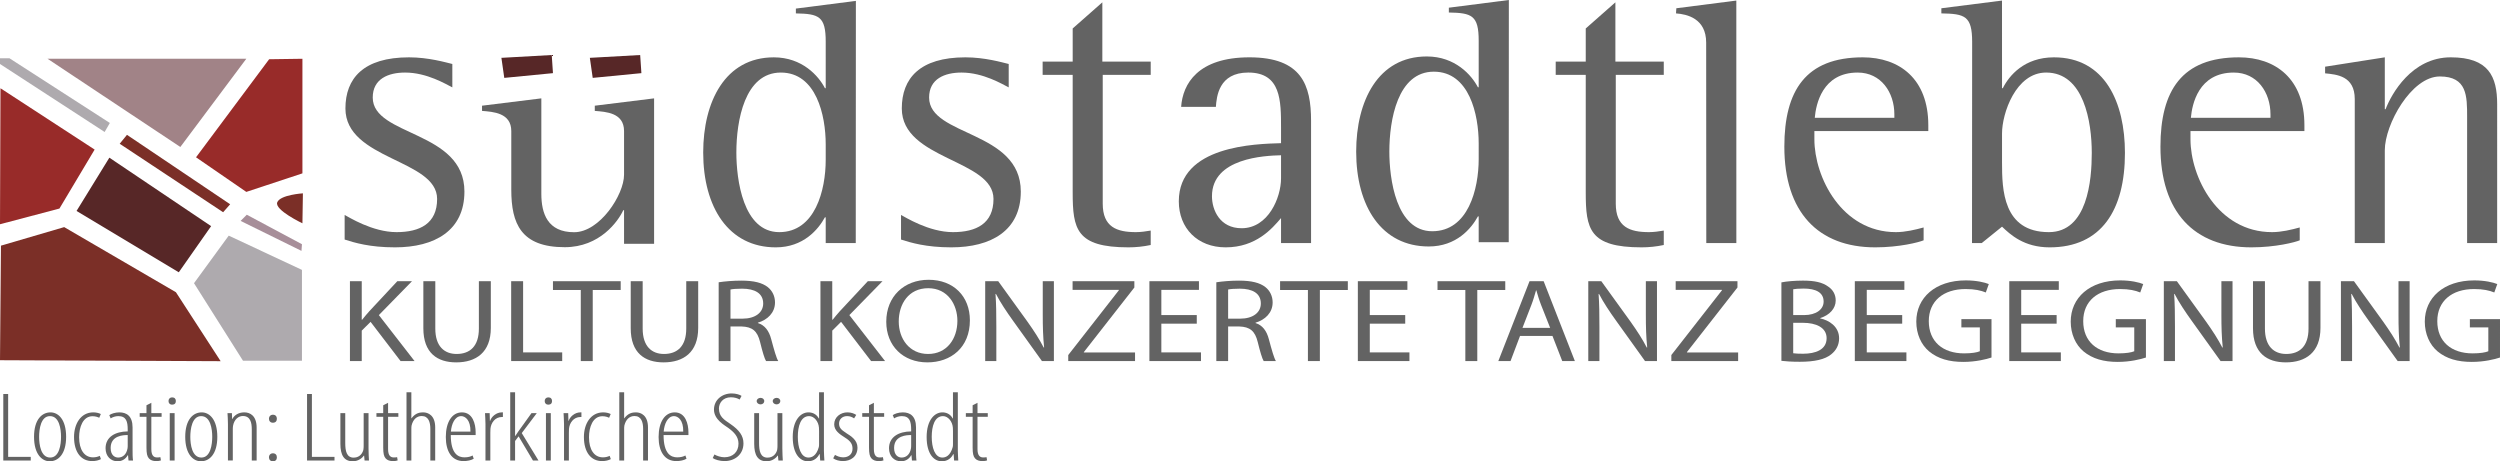 <?xml version="1.0" encoding="utf-8"?>
<!-- Generator: Adobe Illustrator 16.0.3, SVG Export Plug-In . SVG Version: 6.00 Build 0)  -->
<!DOCTYPE svg PUBLIC "-//W3C//DTD SVG 1.1//EN" "http://www.w3.org/Graphics/SVG/1.1/DTD/svg11.dtd">
<svg version="1.1" id="Logo_x5F_Quadrat" xmlns="http://www.w3.org/2000/svg" xmlns:xlink="http://www.w3.org/1999/xlink" x="0px"
	 y="0px" width="430.769px" height="79.484px" viewBox="0 0 430.769 79.484" enable-background="new 0 0 430.769 79.484"
	 xml:space="preserve">
<path fill="#636363" d="M77.94,15.057c-1.077-0.537-4.371-2.555-8.134-2.555c-2.892,0-5.581,1.077-5.581,4.304
	c0,6.72,15.799,5.646,15.799,16.201c0,6.723-5.11,9.613-11.966,9.613c-4.37,0-6.992-0.807-8.673-1.345v-4.236
	c0.672,0.337,4.774,2.959,8.942,2.959c4.034,0,6.992-1.479,6.992-5.715c0-6.856-15.799-6.723-15.799-15.596
	c0-5.177,3.093-8.808,10.958-8.808c3.362,0,6.321,0.873,7.463,1.145V15.057z"/>
<path fill="#636363" d="M142.276,37.443h-0.134c-1.143,2.083-3.698,5.177-8.472,5.177c-8.134,0-12.504-6.923-12.504-16.337
	c0-8.74,3.766-16.403,12.169-16.403c4.908,0,7.731,3.228,8.807,5.313h0.134l0.001-8.02c0-4.369-1.175-4.797-5.142-4.864V1.479
	l10.339-1.325l-0.021,41.726h-5.177V37.443z M142.276,24.872c0-4.975-1.614-12.37-7.73-12.37c-6.252,0-7.666,8.336-7.666,13.781
	c0,4.639,1.144,13.715,7.396,13.715c6.186,0,8-7.262,8-12.438V24.872z"/>
<path fill="#636363" d="M173.807,15.057c-1.077-0.537-4.371-2.555-8.135-2.555c-2.891,0-5.58,1.077-5.58,4.304
	c0,6.72,15.799,5.646,15.799,16.201c0,6.723-5.109,9.613-11.966,9.613c-4.37,0-6.992-0.807-8.673-1.345v-4.236
	c0.672,0.337,4.774,2.959,8.942,2.959c4.034,0,6.992-1.479,6.992-5.715c0-6.856-15.799-6.723-15.799-15.596
	c0-5.177,3.093-8.808,10.958-8.808c3.362,0,6.321,0.873,7.463,1.145V15.057z"/>
<path fill="#636363" d="M198.277,42.216c-1.278,0.271-2.555,0.404-3.833,0.404c-9.007,0-9.612-3.16-9.612-9.48V12.903h-5.178v-2.284
	h5.178V4.904l5.109-4.502v10.217h8.336v2.284h-8.268V35.09c0,4.035,2.418,4.908,5.713,4.908c0.876,0,1.749-0.133,2.555-0.269V42.216
	z"/>
<path fill="#636363" d="M220.733,37.578c-1.547,1.813-4.305,5.042-9.549,5.042c-4.84,0-8.066-3.295-8.066-7.935
	c0-9.614,13.243-9.882,17.615-10.016v-2.622c0-4.704,0-9.546-5.647-9.546c-5.111,0-5.447,4.168-5.581,5.915h-5.985
	c0.269-3.965,2.89-8.537,11.766-8.537c9.006,0,10.621,4.772,10.621,10.958V41.88h-5.174V37.578z M220.733,26.753
	c-2.827,0.067-11.902,0.469-11.902,7.061c0,2.353,1.344,5.512,5.109,5.512c4.572,0,6.793-5.244,6.793-8.604V26.753z"/>
<path fill="#636363" d="M286.681,42.216c-1.278,0.271-2.554,0.404-3.83,0.404c-9.011,0-9.615-3.16-9.615-9.48V12.903h-5.176v-2.284
	h5.176V4.904l5.108-4.502v10.217h8.337v2.284h-8.271V35.09c0,4.035,2.422,4.908,5.717,4.908c0.874,0,1.747-0.133,2.554-0.269V42.216
	z"/>
<path fill="#636363" d="M293.986,7.34c0-4.168-3.313-4.897-5.198-5.031l0.057-0.885l10.337-1.327l0.005,41.783h-5.18L293.986,7.34z"
	/>
<path fill="#636363" d="M331.454,41.408c-0.806,0.339-4.168,1.212-8.334,1.212c-9.884,0-15.664-6.119-15.664-17.344
	c0-9.683,3.695-15.396,13.512-15.396c6.318,0,11.294,3.699,11.294,11.696v1.01h-19.63v1.413c0,6.519,4.704,15.999,14.05,15.999
	c1.613,0,3.296-0.402,4.772-0.806V41.408z M326.412,19.696c0-3.767-2.286-7.194-6.318-7.194c-6.12,0-7.194,5.512-7.395,7.8h13.713
	V19.696z"/>
<path fill="#636363" d="M339.817,7.23c0-4.506-1.272-4.854-5.306-4.922V1.424l10.449-1.327l0.005,15.096h0.137
	c1.075-2.153,3.696-5.313,8.806-5.313c8.81,0,12.236,7.799,12.236,16.473c0,9.813-4.034,16.268-12.976,16.268
	c-4.437,0-6.79-2.218-8.203-3.563l-3.492,2.822h-1.682L339.817,7.23z M344.965,28.031c0,4.57,0.137,11.967,8.068,11.967
	c6.656,0,7.396-8.943,7.396-13.646c0-5.313-1.345-13.851-7.865-13.851c-5.244,0-7.6,7.061-7.6,10.486V28.031z"/>
<path fill="#636363" d="M396.261,41.408c-0.805,0.339-4.167,1.212-8.335,1.212c-9.882,0-15.665-6.119-15.665-17.344
	c0-9.683,3.699-15.396,13.515-15.396c6.318,0,11.291,3.699,11.291,11.696v1.01h-19.63v1.413c0,6.519,4.708,15.999,14.053,15.999
	c1.612,0,3.292-0.402,4.771-0.806V41.408z M391.22,19.696c0-3.767-2.286-7.194-6.319-7.194c-6.119,0-7.193,5.512-7.396,7.8h13.716
	V19.696z"/>
<path fill="#636363" d="M405.743,17.074c0-4.035-3.161-4.234-5.11-4.438v-1.144l10.287-1.613v8.942h0.133
	c1.005-2.624,4.504-8.942,11.226-8.942c6.521,0,8.001,3.296,8.001,8.066V41.88h-5.177V20.167c0-3.631,0-6.991-4.704-6.991
	c-4.909,0-9.479,8.268-9.479,12.705V41.88h-5.177V17.074z"/>
<polygon fill="#A78E99" points="41.46,38.065 51.946,43.229 52.028,42.081 42.522,36.999 "/>
<polygon fill="#7B2F27" points="0,62.068 38.018,62.235 30.315,50.354 11.06,39.133 0.164,42.328 "/>
<polygon fill="#AEAAAE" points="41.869,62.154 52.028,62.154 52.028,46.504 39.411,40.602 33.429,48.797 "/>
<polygon fill="#572727" points="30.807,46.916 36.378,38.966 18.844,27.169 13.19,36.348 "/>
<polygon fill="#7B2F27" points="38.447,36.57 39.656,35.197 21.877,23.233 20.625,24.77 "/>
<polygon fill="#982B29" points="0,38.639 10.241,35.935 16.306,25.773 0.082,15.206 "/>
<polyline fill="#AEAAAE" points="18.026,22.745 18.926,21.188 1.639,10.044 0,10.044 0,11.027 17.781,22.581 "/>
<polygon fill="#A18387" points="8.192,10.126 31.073,25.325 42.44,10.126 "/>
<polygon fill="#982B29" points="33.777,27.104 42.44,33.067 52.11,29.871 52.11,10.126 46.375,10.208 "/>
<path fill="#7B2F27" d="M52.193,33.313c0,0-3.934,0.244-4.425,1.558c-0.492,1.311,4.342,3.606,4.342,3.606L52.193,33.313z"/>
<g>
	<path fill="#636363" d="M107.528,36.223h-0.134c-0.875,1.897-4.034,6.371-10.084,6.371c-7.53,0-9.211-4.053-9.211-9.899v-10.11
		c0-3.161-3.159-3.318-5.042-3.475v-0.897l10.219-1.264v16.429c0,3.426,1.075,6.636,5.647,6.636c4.437,0,8.605-6.474,8.605-9.899
		v-7.529c0-3.161-3.093-3.318-5.042-3.475v-0.897l10.219-1.264v25.065h-5.177V36.223z"/>
</g>
<polygon fill="#572727" points="95.279,12.604 95.069,9.48 86.396,9.965 86.89,13.42 "/>
<path fill="#636363" d="M254.79,37.292h-0.134c-1.145,2.084-3.699,5.177-8.474,5.177c-8.133,0-12.502-6.926-12.502-16.337
	c0-8.74,3.764-16.404,12.168-16.404c4.908,0,7.73,3.228,8.808,5.312h0.134V7.022c0-4.37-1.174-4.798-5.142-4.867V1.326L259.986,0
	l-0.021,41.729h-5.176V37.292z M254.79,24.722c0-4.977-1.615-12.372-7.732-12.372c-6.251,0-7.663,8.336-7.663,13.782
	c0,4.637,1.142,13.712,7.394,13.712c6.188,0,8.002-7.258,8.002-12.435V24.722z"/>
<polygon fill="#572727" points="110.517,12.604 110.307,9.48 101.635,9.965 102.129,13.42 "/>
<g>
	<path fill="#636363" d="M60.297,48.455h2.035v6.636h0.07c0.421-0.531,0.842-1.021,1.24-1.471l4.819-5.165h2.526l-5.708,5.839
		l6.152,7.922h-2.409l-5.169-6.758l-1.521,1.511v5.247h-2.035V48.455z"/>
	<path fill="#636363" d="M75.006,48.455v8.167c0,3.063,1.567,4.369,3.672,4.369c2.316,0,3.836-1.348,3.836-4.369v-8.167h2.058v8.044
		c0,4.227-2.549,5.941-5.965,5.941c-3.228,0-5.661-1.593-5.661-5.88v-8.105H75.006z"/>
	<path fill="#636363" d="M88.077,48.455h2.059v12.271h6.737v1.49h-8.795V48.455z"/>
	<path fill="#636363" d="M100.074,49.966h-4.795v-1.511h11.672v1.511h-4.818v12.25h-2.059V49.966z"/>
	<path fill="#636363" d="M110.737,48.455v8.167c0,3.063,1.567,4.369,3.672,4.369c2.316,0,3.836-1.348,3.836-4.369v-8.167h2.058
		v8.044c0,4.227-2.549,5.941-5.965,5.941c-3.228,0-5.661-1.593-5.661-5.88v-8.105H110.737z"/>
	<path fill="#636363" d="M123.831,48.639c1.029-0.163,2.526-0.285,3.906-0.285c2.176,0,3.603,0.367,4.562,1.123
		c0.772,0.612,1.24,1.551,1.24,2.633c0,1.797-1.31,3.002-2.947,3.491v0.062c1.193,0.367,1.918,1.348,2.292,2.776
		c0.515,1.92,0.889,3.246,1.216,3.777h-2.105c-0.257-0.408-0.608-1.572-1.029-3.287c-0.468-1.898-1.333-2.613-3.181-2.675h-1.918
		v5.962h-2.035V48.639z M125.866,54.907h2.082c2.176,0,3.556-1.042,3.556-2.613c0-1.776-1.474-2.553-3.625-2.553
		c-0.982,0-1.661,0.062-2.012,0.144V54.907z"/>
	<path fill="#636363" d="M141.369,48.455h2.035v6.636h0.07c0.421-0.531,0.842-1.021,1.24-1.471l4.819-5.165h2.526l-5.708,5.839
		l6.152,7.922h-2.409l-5.169-6.758l-1.521,1.511v5.247h-2.035V48.455z"/>
	<path fill="#636363" d="M167.119,55.192c0,4.717-3.298,7.248-7.322,7.248c-4.187,0-7.087-2.838-7.087-7.003
		c0-4.369,3.087-7.228,7.298-7.228C164.335,48.21,167.119,51.089,167.119,55.192z M154.861,55.396c0,2.961,1.825,5.595,5.053,5.595
		s5.053-2.593,5.053-5.717c0-2.756-1.638-5.614-5.029-5.614C156.545,49.66,154.861,52.396,154.861,55.396z"/>
	<path fill="#636363" d="M169.757,62.216V48.455h2.246l5.029,6.962c1.146,1.613,2.082,3.063,2.807,4.472l0.07-0.021
		c-0.187-1.838-0.234-3.512-0.234-5.655v-5.758h1.918v13.761h-2.058l-5.006-6.982c-1.1-1.531-2.152-3.104-2.924-4.594l-0.07,0.021
		c0.117,1.735,0.14,3.389,0.14,5.676v5.88H169.757z"/>
	<path fill="#636363" d="M184.067,61.175l8.725-11.168v-0.062h-7.977v-1.49h10.644v1.082l-8.702,11.127v0.062h8.819v1.49h-11.509
		V61.175z"/>
	<path fill="#636363" d="M206.214,55.765h-6.105v4.961h6.83v1.49h-8.889V48.455h8.538v1.49h-6.479v4.349h6.105V55.765z"/>
	<path fill="#636363" d="M209.579,48.639c1.029-0.163,2.526-0.285,3.906-0.285c2.176,0,3.604,0.367,4.563,1.123
		c0.771,0.612,1.238,1.551,1.238,2.633c0,1.797-1.31,3.002-2.947,3.491v0.062c1.193,0.367,1.919,1.348,2.293,2.776
		c0.516,1.92,0.889,3.246,1.216,3.777h-2.104c-0.258-0.408-0.608-1.572-1.029-3.287c-0.468-1.898-1.334-2.613-3.182-2.675h-1.917
		v5.962h-2.035V48.639z M211.614,54.907h2.082c2.175,0,3.556-1.042,3.556-2.613c0-1.776-1.474-2.553-3.625-2.553
		c-0.983,0-1.662,0.062-2.012,0.144V54.907z"/>
	<path fill="#636363" d="M225.364,49.966h-4.796v-1.511h11.673v1.511h-4.818v12.25h-2.059V49.966z"/>
	<path fill="#636363" d="M242.131,55.765h-6.105v4.961h6.831v1.49h-8.89V48.455h8.538v1.49h-6.479v4.349h6.105V55.765z"/>
	<path fill="#636363" d="M252.489,49.966h-4.795v-1.511h11.674v1.511h-4.82v12.25h-2.059V49.966z"/>
	<path fill="#636363" d="M261.912,57.888l-1.636,4.328h-2.106l5.38-13.761h2.433l5.38,13.761h-2.175l-1.685-4.328H261.912z
		 M267.105,56.499l-1.567-3.961c-0.351-0.897-0.585-1.715-0.818-2.511h-0.047c-0.233,0.796-0.467,1.653-0.796,2.491l-1.544,3.98
		H267.105z"/>
	<path fill="#636363" d="M273.673,62.216V48.455h2.246l5.029,6.962c1.146,1.613,2.082,3.063,2.807,4.472l0.07-0.021
		c-0.188-1.838-0.233-3.512-0.233-5.655v-5.758h1.918v13.761h-2.059l-5.006-6.982c-1.1-1.531-2.152-3.104-2.924-4.594l-0.07,0.021
		c0.117,1.735,0.141,3.389,0.141,5.676v5.88H273.673z"/>
	<path fill="#636363" d="M287.985,61.175l8.725-11.168v-0.062h-7.977v-1.49h10.644v1.082l-8.702,11.127v0.062h8.819v1.49h-11.509
		V61.175z"/>
	<path fill="#636363" d="M306.948,48.659c0.891-0.184,2.316-0.306,3.72-0.306c2.035,0,3.345,0.306,4.304,1
		c0.819,0.531,1.334,1.348,1.334,2.43c0,1.348-1.029,2.511-2.667,3.021v0.062c1.497,0.306,3.252,1.388,3.252,3.43
		c0,1.185-0.538,2.103-1.357,2.756c-1.076,0.878-2.853,1.286-5.427,1.286c-1.403,0-2.479-0.081-3.158-0.163V48.659z M308.983,54.294
		h1.849c2.128,0,3.392-1,3.392-2.327c0-1.593-1.38-2.246-3.438-2.246c-0.936,0-1.474,0.062-1.802,0.123V54.294z M308.983,60.868
		c0.422,0.062,0.982,0.082,1.708,0.082c2.106,0,4.048-0.674,4.048-2.675c0-1.857-1.849-2.654-4.071-2.654h-1.685V60.868z"/>
	<path fill="#636363" d="M327.763,55.765h-6.105v4.961h6.831v1.49H319.6V48.455h8.537v1.49h-6.479v4.349h6.105V55.765z"/>
	<path fill="#636363" d="M343.151,61.604c-0.912,0.306-2.736,0.755-4.865,0.755c-2.385,0-4.351-0.53-5.895-1.816
		c-1.356-1.144-2.199-2.981-2.199-5.125c0-4.104,3.252-7.104,8.538-7.104c1.825,0,3.275,0.347,3.954,0.633l-0.516,1.449
		c-0.842-0.347-1.895-0.592-3.484-0.592c-3.837,0-6.34,2.082-6.34,5.533c0,3.491,2.386,5.553,6.082,5.553
		c1.333,0,2.246-0.163,2.713-0.367v-4.104h-3.18v-1.43h5.191V61.604z"/>
	<path fill="#636363" d="M354.374,55.765h-6.105v4.961h6.832v1.49h-8.891V48.455h8.538v1.49h-6.479v4.349h6.105V55.765z"/>
	<path fill="#636363" d="M369.761,61.604c-0.911,0.306-2.735,0.755-4.864,0.755c-2.387,0-4.352-0.53-5.896-1.816
		c-1.356-1.144-2.199-2.981-2.199-5.125c0-4.104,3.253-7.104,8.538-7.104c1.825,0,3.275,0.347,3.953,0.633l-0.514,1.449
		c-0.843-0.347-1.896-0.592-3.486-0.592c-3.836,0-6.338,2.082-6.338,5.533c0,3.491,2.385,5.553,6.081,5.553
		c1.333,0,2.245-0.163,2.713-0.367v-4.104h-3.181v-1.43h5.192V61.604z"/>
	<path fill="#636363" d="M372.844,62.216V48.455h2.246l5.029,6.962c1.146,1.613,2.082,3.063,2.807,4.472l0.07-0.021
		c-0.188-1.838-0.233-3.512-0.233-5.655v-5.758h1.918v13.761h-2.059l-5.005-6.982c-1.1-1.531-2.153-3.104-2.925-4.594l-0.07,0.021
		c0.117,1.735,0.141,3.389,0.141,5.676v5.88H372.844z"/>
	<path fill="#636363" d="M390.265,48.455v8.167c0,3.063,1.567,4.369,3.673,4.369c2.315,0,3.836-1.348,3.836-4.369v-8.167h2.059
		v8.044c0,4.227-2.55,5.941-5.965,5.941c-3.228,0-5.661-1.593-5.661-5.88v-8.105H390.265z"/>
	<path fill="#636363" d="M403.36,62.216V48.455h2.246l5.029,6.962c1.146,1.613,2.082,3.063,2.807,4.472l0.07-0.021
		c-0.188-1.838-0.233-3.512-0.233-5.655v-5.758h1.918v13.761h-2.059l-5.006-6.982c-1.1-1.531-2.152-3.104-2.923-4.594l-0.071,0.021
		c0.117,1.735,0.141,3.389,0.141,5.676v5.88H403.36z"/>
	<path fill="#636363" d="M430.769,61.604c-0.912,0.306-2.736,0.755-4.865,0.755c-2.386,0-4.351-0.53-5.895-1.816
		c-1.356-1.144-2.199-2.981-2.199-5.125c0-4.104,3.252-7.104,8.538-7.104c1.825,0,3.275,0.347,3.953,0.633l-0.515,1.449
		c-0.842-0.347-1.894-0.592-3.485-0.592c-3.836,0-6.338,2.082-6.338,5.533c0,3.491,2.385,5.553,6.081,5.553
		c1.333,0,2.245-0.163,2.713-0.367v-4.104h-3.181v-1.43h5.192V61.604z"/>
</g>
<g>
	<path fill="#636363" d="M0.568,67.892h0.837V78.72h3.894v0.629H0.568V67.892z"/>
	<path fill="#636363" d="M11.394,75.27c0,3.008-1.382,4.215-2.823,4.215c-1.324,0-2.706-1.207-2.706-4.215
		c0-3.009,1.382-4.216,2.842-4.216C10.031,71.054,11.394,72.261,11.394,75.27z M6.74,75.27c0,1.325,0.292,3.569,1.908,3.569
		c1.577,0,1.869-2.244,1.869-3.569c0-1.326-0.292-3.57-1.908-3.57C7.032,71.699,6.74,73.943,6.74,75.27z"/>
	<path fill="#636363" d="M17.391,79.11c-0.37,0.204-0.896,0.34-1.519,0.34c-1.831,0-3.115-1.444-3.115-4.164
		c0-2.227,1.148-4.232,3.329-4.232c0.448,0,0.993,0.119,1.285,0.289l-0.272,0.646c-0.195-0.102-0.604-0.271-1.149-0.271
		c-1.674,0-2.317,1.903-2.317,3.62c0,2.176,0.915,3.468,2.395,3.468c0.428,0,0.798-0.085,1.168-0.255L17.391,79.11z"/>
	<path fill="#636363" d="M22.843,77.513c0,0.595,0,1.326,0.078,1.836h-0.779l-0.078-0.901h-0.058
		c-0.351,0.629-0.954,1.037-1.752,1.037c-1.149,0-2.064-0.85-2.064-2.243c0-1.972,1.694-2.89,3.816-2.907v-0.306
		c0-1.394-0.253-2.329-1.616-2.329c-0.467,0-0.954,0.153-1.324,0.392l-0.234-0.562c0.312-0.238,1.032-0.476,1.733-0.476
		c1.266,0,2.278,0.646,2.278,2.601V77.513z M22.006,74.963c-0.721,0-2.94,0.051-2.94,2.227c0,1.225,0.681,1.649,1.304,1.649
		c0.798,0,1.421-0.562,1.597-1.547c0.039-0.188,0.039-0.374,0.039-0.527V74.963z"/>
	<path fill="#636363" d="M26.076,69.404v1.785h1.771v0.629h-1.771v5.559c0,1.139,0.428,1.444,0.993,1.444
		c0.234,0,0.428-0.017,0.565-0.051l0.097,0.562c-0.214,0.085-0.448,0.118-0.837,0.118c-0.506,0-0.954-0.136-1.246-0.476
		s-0.409-0.833-0.409-1.87v-5.286H24.07v-0.629h1.168V69.83L26.076,69.404z"/>
	<path fill="#636363" d="M30.301,69.099c0,0.391-0.214,0.629-0.662,0.629c-0.351,0-0.604-0.238-0.604-0.629
		c0-0.374,0.253-0.629,0.623-0.629C30.086,68.47,30.301,68.725,30.301,69.099z M29.25,79.349v-8.159h0.837v8.159H29.25z"/>
	<path fill="#636363" d="M37.446,75.27c0,3.008-1.382,4.215-2.823,4.215c-1.324,0-2.706-1.207-2.706-4.215
		c0-3.009,1.382-4.216,2.842-4.216C36.083,71.054,37.446,72.261,37.446,75.27z M32.793,75.27c0,1.325,0.292,3.569,1.908,3.569
		c1.577,0,1.869-2.244,1.869-3.569c0-1.326-0.292-3.57-1.908-3.57C33.085,71.699,32.793,73.943,32.793,75.27z"/>
	<path fill="#636363" d="M39.277,73.076c0-1.003-0.059-1.309-0.078-1.887h0.759l0.039,1.003h0.039
		c0.351-0.663,1.071-1.139,2.063-1.139c0.993,0,2.123,0.578,2.123,2.651v5.644h-0.837v-5.354c0-1.156-0.233-2.312-1.538-2.312
		c-0.759,0-1.499,0.578-1.694,1.699c-0.039,0.222-0.039,0.459-0.039,0.714v5.253h-0.837V73.076z"/>
	<path fill="#636363" d="M47.007,72.838c-0.39,0-0.662-0.271-0.662-0.68s0.272-0.697,0.681-0.697c0.448,0,0.682,0.289,0.682,0.697
		s-0.234,0.68-0.682,0.68H47.007z M47.007,79.484c-0.39,0-0.662-0.271-0.662-0.68s0.272-0.697,0.681-0.697
		c0.448,0,0.682,0.289,0.682,0.697s-0.234,0.68-0.682,0.68H47.007z"/>
	<path fill="#636363" d="M52.907,67.892h0.837V78.72h3.894v0.629h-4.731V67.892z"/>
	<path fill="#636363" d="M63.5,77.292c0,0.918,0.058,1.547,0.078,2.057h-0.759l-0.078-0.85h-0.039
		c-0.195,0.306-0.876,0.985-1.908,0.985c-1.538,0-2.142-1.088-2.142-3.009v-5.286h0.837v5.134c0,1.41,0.234,2.532,1.46,2.532
		c1.168,0,1.616-0.985,1.674-1.428c0.039-0.255,0.039-0.493,0.039-0.748v-5.49H63.5V77.292z"/>
	<path fill="#636363" d="M66.868,69.404v1.785h1.772v0.629h-1.772v5.559c0,1.139,0.429,1.444,0.993,1.444
		c0.234,0,0.428-0.017,0.564-0.051l0.098,0.562c-0.214,0.085-0.448,0.118-0.837,0.118c-0.506,0-0.954-0.136-1.246-0.476
		s-0.409-0.833-0.409-1.87v-5.286h-1.168v-0.629h1.168V69.83L66.868,69.404z"/>
	<path fill="#636363" d="M70.042,67.586h0.837v4.487h0.039c0.195-0.289,0.487-0.561,0.779-0.73c0.331-0.188,0.662-0.289,1.227-0.289
		c0.857,0,2.064,0.526,2.064,2.583v5.712H74.15v-5.456c0-1.14-0.312-2.21-1.479-2.21c-0.857,0-1.5,0.578-1.752,1.632
		c-0.039,0.204-0.039,0.408-0.039,0.611v5.423h-0.837V67.586z"/>
	<path fill="#636363" d="M77.674,74.963c0,3.281,1.305,3.842,2.356,3.842c0.604,0,1.09-0.136,1.402-0.323l0.195,0.562
		c-0.448,0.271-1.129,0.407-1.752,0.407c-2.044,0-3.057-1.683-3.057-4.147c0-2.583,1.071-4.249,2.784-4.249
		c1.85,0,2.356,1.988,2.356,3.434c0,0.152,0,0.306,0,0.476H77.674z M81.062,74.368c0.039-2.006-0.915-2.669-1.596-2.669
		c-1.09,0-1.675,1.36-1.772,2.669H81.062z"/>
	<path fill="#636363" d="M83.652,73.076c0-0.612-0.059-1.377-0.078-1.887h0.798l0.039,1.326h0.039
		c0.233-0.714,1.051-1.462,2.025-1.462c0.058,0,0.117,0,0.175,0v0.799c-0.039,0-0.098,0-0.156,0c-1.207,0-1.908,1.037-1.986,2.04
		c-0.02,0.237-0.02,0.459-0.02,0.696v4.76h-0.837V73.076z"/>
	<path fill="#636363" d="M88.753,75.116h0.039c0.175-0.238,0.351-0.527,0.526-0.782l2.258-3.145h0.915l-2.589,3.434l2.881,4.726
		H91.83l-2.473-4.165l-0.604,0.8v3.365h-0.837V67.586h0.837V75.116z"/>
	<path fill="#636363" d="M95.121,69.099c0,0.391-0.214,0.629-0.662,0.629c-0.351,0-0.604-0.238-0.604-0.629
		c0-0.374,0.253-0.629,0.623-0.629C94.907,68.47,95.121,68.725,95.121,69.099z M94.07,79.349v-8.159h0.837v8.159H94.07z"/>
	<path fill="#636363" d="M97.185,73.076c0-0.612-0.059-1.377-0.078-1.887h0.798l0.039,1.326h0.039
		c0.233-0.714,1.051-1.462,2.025-1.462c0.058,0,0.117,0,0.175,0v0.799c-0.039,0-0.097,0-0.155,0c-1.208,0-1.908,1.037-1.986,2.04
		c-0.02,0.237-0.02,0.459-0.02,0.696v4.76h-0.837V73.076z"/>
	<path fill="#636363" d="M105.246,79.11c-0.37,0.204-0.896,0.34-1.519,0.34c-1.831,0-3.115-1.444-3.115-4.164
		c0-2.227,1.148-4.232,3.329-4.232c0.448,0,0.993,0.119,1.285,0.289l-0.272,0.646c-0.195-0.102-0.604-0.271-1.149-0.271
		c-1.674,0-2.317,1.903-2.317,3.62c0,2.176,0.915,3.468,2.395,3.468c0.428,0,0.798-0.085,1.168-0.255L105.246,79.11z"/>
	<path fill="#636363" d="M106.707,67.586h0.837v4.487h0.039c0.195-0.289,0.487-0.561,0.779-0.73
		c0.331-0.188,0.662-0.289,1.227-0.289c0.857,0,2.064,0.526,2.064,2.583v5.712h-0.837v-5.456c0-1.14-0.312-2.21-1.479-2.21
		c-0.857,0-1.5,0.578-1.752,1.632c-0.039,0.204-0.039,0.408-0.039,0.611v5.423h-0.837V67.586z"/>
	<path fill="#636363" d="M114.339,74.963c0,3.281,1.305,3.842,2.356,3.842c0.604,0,1.09-0.136,1.402-0.323l0.195,0.562
		c-0.448,0.271-1.129,0.407-1.752,0.407c-2.044,0-3.057-1.683-3.057-4.147c0-2.583,1.071-4.249,2.784-4.249
		c1.85,0,2.356,1.988,2.356,3.434c0,0.152,0,0.306,0,0.476H114.339z M117.727,74.368c0.039-2.006-0.915-2.669-1.596-2.669
		c-1.09,0-1.675,1.36-1.772,2.669H117.727z"/>
	<path fill="#636363" d="M123.101,78.312c0.39,0.238,1.11,0.477,1.713,0.477c1.48,0,2.434-0.936,2.434-2.346
		c0-1.207-0.779-1.989-1.752-2.703c-0.565-0.425-2.473-1.411-2.473-3.162c0-1.665,1.382-2.787,3.057-2.787
		c0.779,0,1.421,0.237,1.694,0.425l-0.331,0.629c-0.312-0.204-0.856-0.391-1.499-0.391c-1.402,0-2.064,1.02-2.064,1.92
		c0,1.411,0.857,1.921,2.005,2.703c1.48,1.02,2.22,2.006,2.22,3.314c0,1.904-1.479,3.06-3.271,3.06
		c-0.798,0-1.694-0.271-2.025-0.526L123.101,78.312z"/>
	<path fill="#636363" d="M134.804,77.292c0,0.918,0.058,1.547,0.078,2.057h-0.759l-0.078-0.85h-0.039
		c-0.195,0.306-0.876,0.985-1.908,0.985c-1.538,0-2.142-1.088-2.142-3.009v-5.286h0.837v5.134c0,1.41,0.234,2.532,1.46,2.532
		c1.168,0,1.616-0.985,1.674-1.428c0.039-0.255,0.039-0.493,0.039-0.748v-5.49h0.837V77.292z M131.046,69.677
		c-0.37,0-0.662-0.255-0.662-0.562c0-0.322,0.292-0.561,0.682-0.561c0.35,0,0.623,0.238,0.623,0.561
		c0,0.307-0.273,0.562-0.623,0.562H131.046z M133.811,69.677c-0.37,0-0.662-0.255-0.662-0.562c0-0.322,0.292-0.561,0.682-0.561
		c0.351,0,0.623,0.238,0.623,0.561c0,0.307-0.272,0.562-0.623,0.562H133.811z"/>
	<path fill="#636363" d="M141.969,67.586v10.097c0,0.408,0.059,1.36,0.078,1.666h-0.721l-0.078-1.088h-0.078
		c-0.272,0.578-0.896,1.224-1.966,1.224c-1.324,0-2.609-1.224-2.609-4.182c0-2.924,1.363-4.249,2.706-4.249
		c0.604,0,1.344,0.221,1.792,1.054h0.039v-4.521H141.969z M141.131,74.267c0-0.188,0-0.392-0.019-0.578
		c-0.078-1.071-0.837-1.989-1.694-1.989c-1.46,0-1.947,1.751-1.947,3.57c0,1.835,0.526,3.569,1.83,3.569
		c0.545,0,1.363-0.255,1.792-1.819c0.039-0.17,0.039-0.374,0.039-0.561V74.267z"/>
	<path fill="#636363" d="M143.877,78.38c0.312,0.187,0.818,0.425,1.402,0.425c0.974,0,1.616-0.578,1.616-1.479
		c0-0.731-0.253-1.275-1.266-1.904c-1.032-0.646-1.889-1.258-1.889-2.312c0-1.241,1.09-2.057,2.278-2.057
		c0.701,0,1.207,0.237,1.519,0.441l-0.37,0.596c-0.351-0.238-0.72-0.392-1.207-0.392c-0.896,0-1.382,0.629-1.382,1.258
		c0,0.663,0.253,1.037,1.207,1.649c0.896,0.561,1.966,1.24,1.966,2.516c0,1.614-1.227,2.328-2.512,2.328
		c-0.623,0-1.285-0.187-1.674-0.476L143.877,78.38z"/>
	<path fill="#636363" d="M150.576,69.404v1.785h1.771v0.629h-1.771v5.559c0,1.139,0.428,1.444,0.993,1.444
		c0.234,0,0.428-0.017,0.565-0.051l0.097,0.562c-0.214,0.085-0.448,0.118-0.837,0.118c-0.506,0-0.954-0.136-1.246-0.476
		s-0.409-0.833-0.409-1.87v-5.286h-1.168v-0.629h1.168V69.83L150.576,69.404z"/>
	<path fill="#636363" d="M157.838,77.513c0,0.595,0,1.326,0.077,1.836h-0.778l-0.078-0.901H157c-0.35,0.629-0.954,1.037-1.752,1.037
		c-1.148,0-2.064-0.85-2.064-2.243c0-1.972,1.694-2.89,3.816-2.907v-0.306c0-1.394-0.253-2.329-1.615-2.329
		c-0.468,0-0.954,0.153-1.324,0.392l-0.233-0.562c0.312-0.238,1.031-0.476,1.732-0.476c1.266,0,2.278,0.646,2.278,2.601V77.513z
		 M157,74.963c-0.72,0-2.939,0.051-2.939,2.227c0,1.225,0.682,1.649,1.305,1.649c0.798,0,1.421-0.562,1.596-1.547
		C157,77.104,157,76.918,157,76.765V74.963z"/>
	<path fill="#636363" d="M165.042,67.586v10.097c0,0.408,0.058,1.36,0.077,1.666h-0.72l-0.078-1.088h-0.078
		c-0.272,0.578-0.896,1.224-1.967,1.224c-1.323,0-2.608-1.224-2.608-4.182c0-2.924,1.362-4.249,2.706-4.249
		c0.604,0,1.344,0.221,1.791,1.054h0.039v-4.521H165.042z M164.205,74.267c0-0.188,0-0.392-0.02-0.578
		c-0.077-1.071-0.837-1.989-1.693-1.989c-1.461,0-1.947,1.751-1.947,3.57c0,1.835,0.525,3.569,1.83,3.569
		c0.545,0,1.363-0.255,1.791-1.819c0.039-0.17,0.039-0.374,0.039-0.561V74.267z"/>
	<path fill="#636363" d="M168.43,69.404v1.785h1.771v0.629h-1.771v5.559c0,1.139,0.428,1.444,0.993,1.444
		c0.233,0,0.428-0.017,0.564-0.051l0.097,0.562c-0.214,0.085-0.447,0.118-0.837,0.118c-0.506,0-0.954-0.136-1.246-0.476
		s-0.409-0.833-0.409-1.87v-5.286h-1.168v-0.629h1.168V69.83L168.43,69.404z"/>
</g>
</svg>
